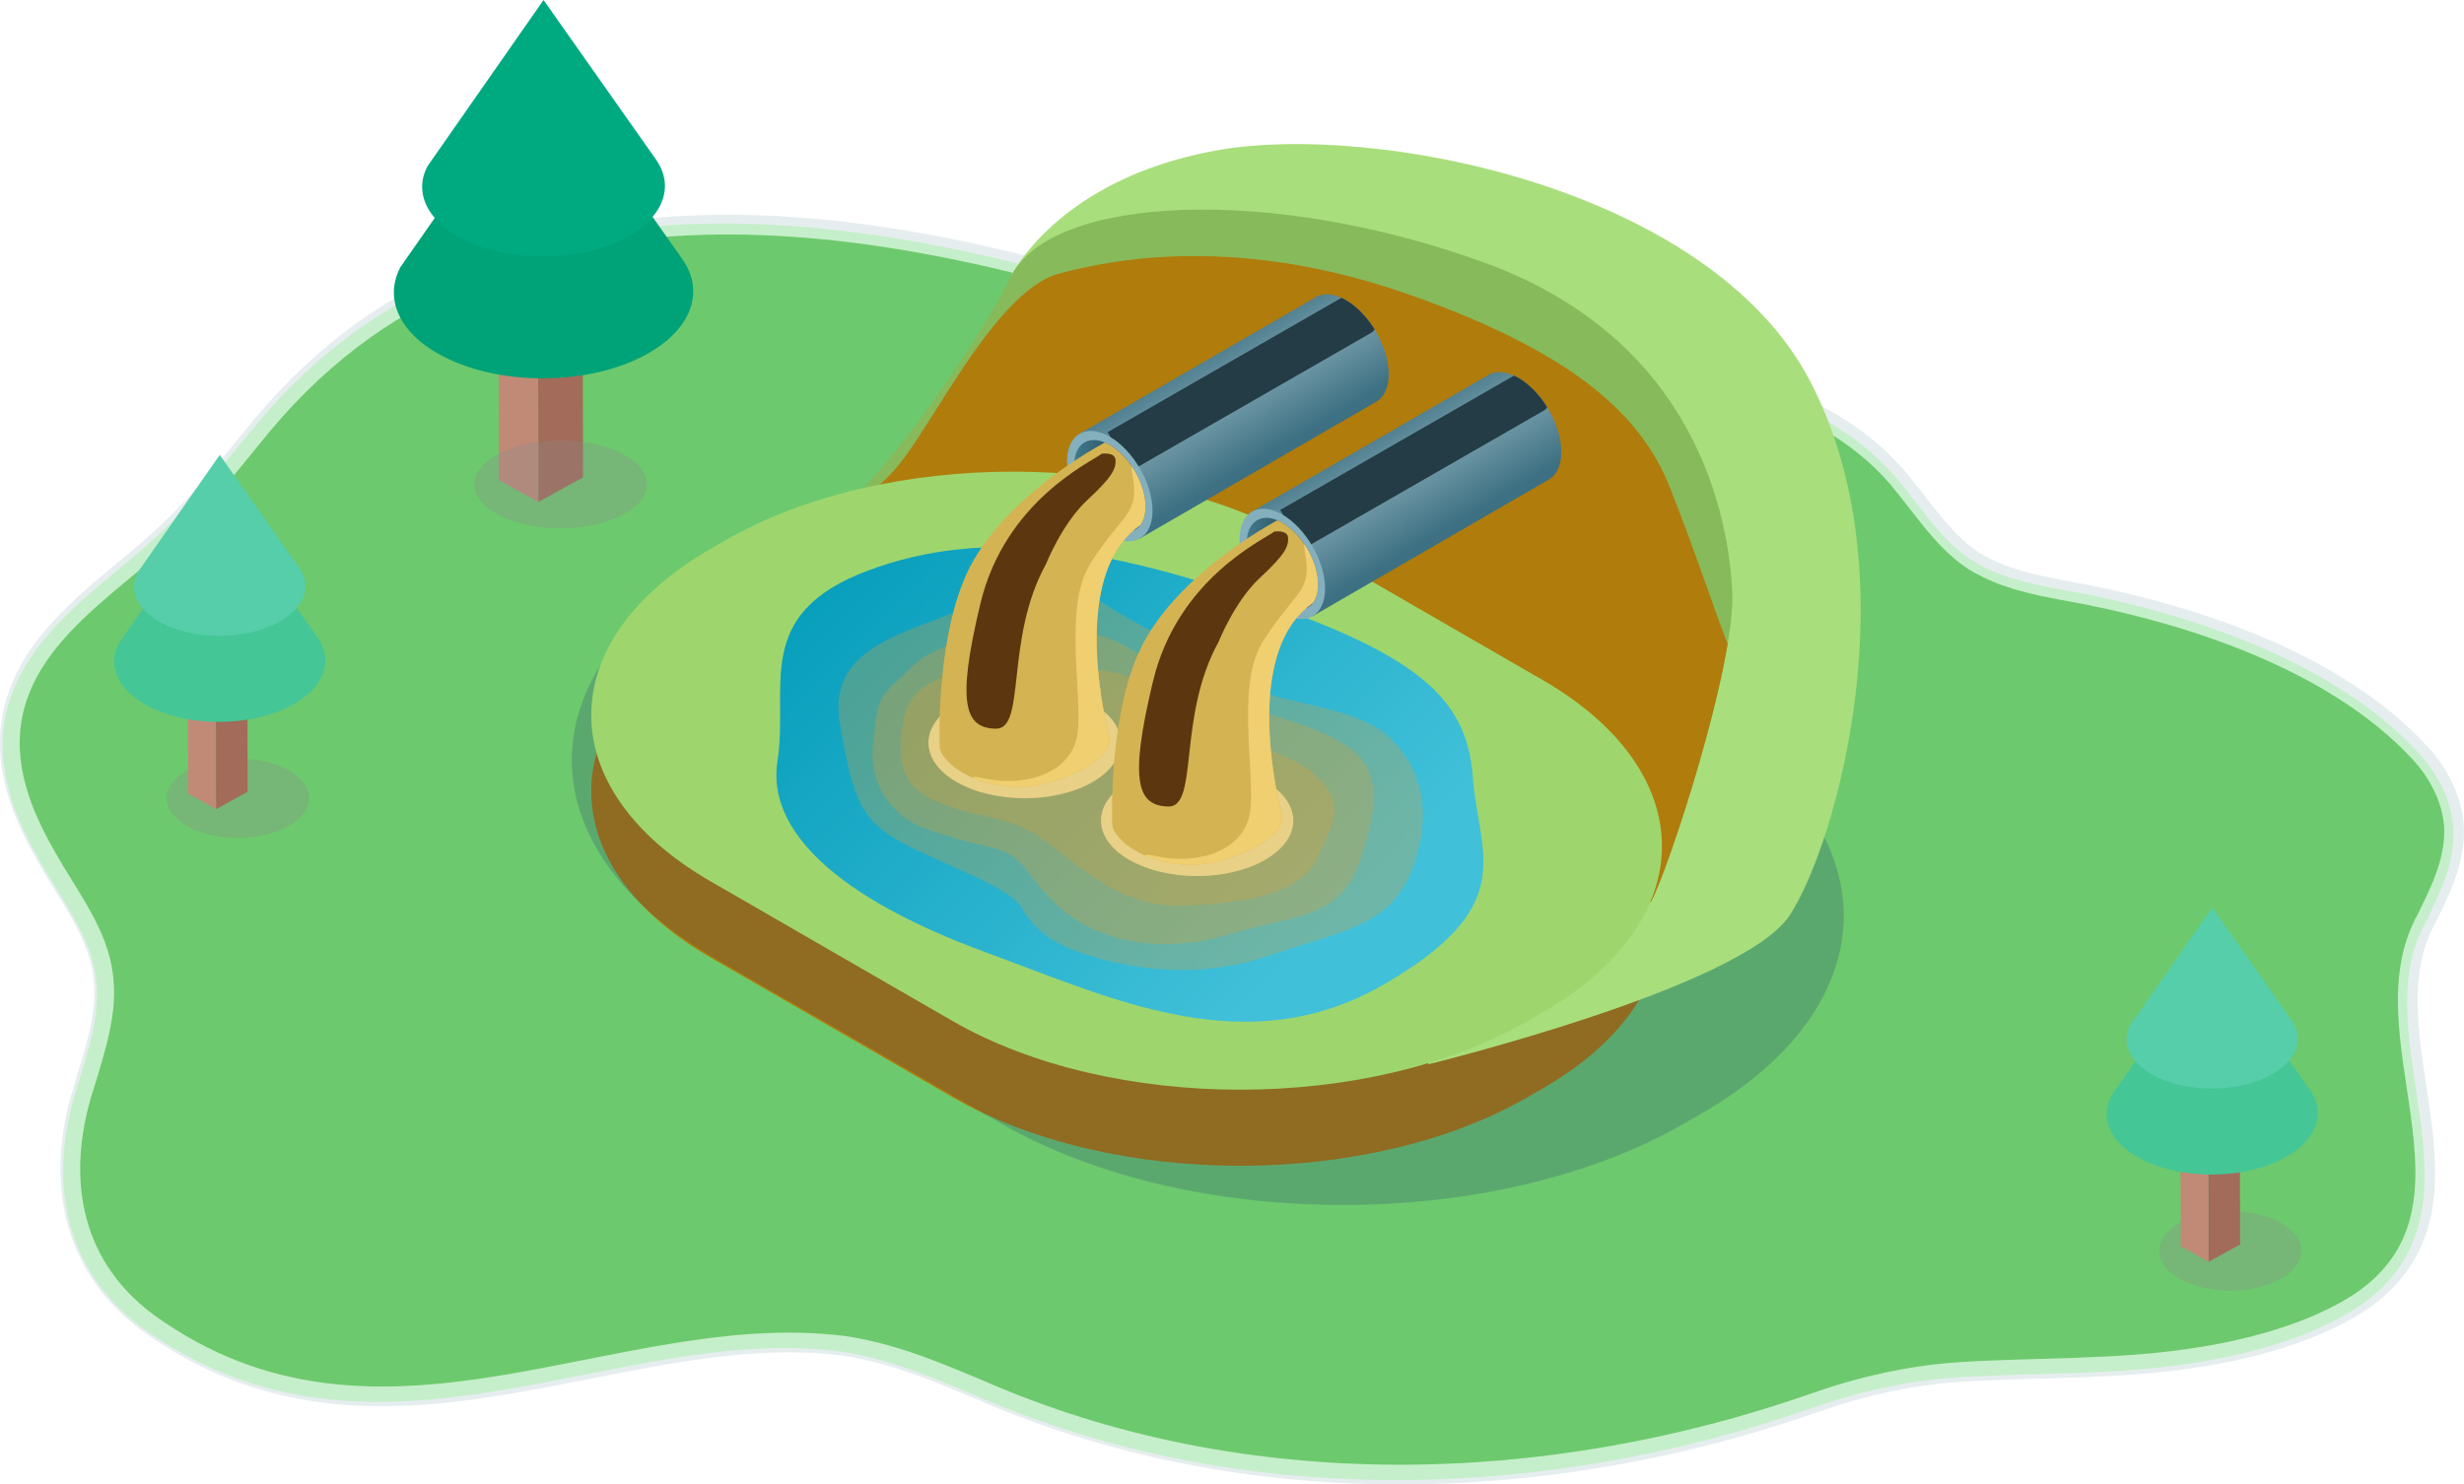 <?xml version="1.0" encoding="UTF-8"?>
<svg xmlns="http://www.w3.org/2000/svg" xmlns:xlink="http://www.w3.org/1999/xlink" viewBox="0 0 1124.198 677.405">
  <defs>
    <style>
      .cls-1 {
        stroke: #c5efca;
        stroke-width: 12px;
      }

      .cls-1, .cls-2, .cls-3 {
        fill: none;
      }

      .cls-1, .cls-3 {
        stroke-miterlimit: 10;
      }

      .cls-4 {
        fill: #6dc96d;
      }

      .cls-5 {
        clip-path: url(#clippath-4);
      }

      .cls-6 {
        fill: url(#_쥔晤牆渾_藎雪猥粧_152);
      }

      .cls-7 {
        fill: #d4b353;
      }

      .cls-8 {
        fill: #e8d087;
      }

      .cls-9 {
        fill: url(#_쥔晤牆渾_藎雪猥粧_237);
      }

      .cls-10 {
        fill: #233c45;
      }

      .cls-11 {
        clip-path: url(#clippath-1);
      }

      .cls-12 {
        fill: url(#_쥔晤牆渾_藎雪猥粧_237-3);
      }

      .cls-13 {
        isolation: isolate;
      }

      .cls-14 {
        fill: #a36b59;
      }

      .cls-15 {
        fill: #84afbd;
      }

      .cls-16 {
        fill: #5c360f;
      }

      .cls-16, .cls-17 {
        mix-blend-mode: screen;
      }

      .cls-18 {
        fill: #8b8b8b;
        opacity: .3;
      }

      .cls-18, .cls-19 {
        mix-blend-mode: multiply;
      }

      .cls-20 {
        clip-path: url(#clippath-3);
      }

      .cls-21 {
        fill: #dea033;
        opacity: .29;
      }

      .cls-3 {
        stroke: #e6edef;
        stroke-width: 18px;
      }

      .cls-22 {
        fill: #9ed66d;
      }

      .cls-23 {
        fill: #87ba5b;
      }

      .cls-24 {
        fill: #c18a76;
      }

      .cls-25 {
        fill: #00a378;
      }

      .cls-19 {
        fill: #f0cf70;
      }

      .cls-26 {
        clip-path: url(#clippath-2);
      }

      .cls-27 {
        fill: #a9de7c;
      }

      .cls-28 {
        fill: #00aa80;
      }

      .cls-29 {
        fill: url(#_쥔晤牆渾_藎雪猥粧_245-2);
      }

      .cls-30 {
        fill: url(#_쥔晤牆渾_藎雪猥粧_237-2);
      }

      .cls-31 {
        clip-path: url(#clippath);
      }

      .cls-32 {
        fill: #b07c0b;
      }

      .cls-33 {
        fill: #44c697;
      }

      .cls-34 {
        fill: #1a2b7b;
        opacity: .21;
      }

      .cls-35 {
        fill: url(#_쥔晤牆渾_藎雪猥粧_245);
      }

      .cls-36 {
        fill: #55cea9;
      }
    </style>
    <clipPath id="clippath">
      <path class="cls-2" d="M388.714,226.456c7.72-1.544,54.041-63.305,72.569-100.361s118.889-41.689,216.163-6.176c97.273,35.512,111.353,117.074,112.896,150.266,1.544,33.191-29.332,127.362-37.051,141.256-7.719,13.894-364.577-184.985-364.577-184.985Z"></path>
    </clipPath>
    <linearGradient id="_쥔晤牆渾_藎雪猥粧_152" data-name="쥔晤牆渾 藎雪猥粧 152" x1="2455.716" y1="10557.097" x2="2769.243" y2="10557.097" gradientTransform="translate(-5103.846 9665.538) rotate(-135)" gradientUnits="userSpaceOnUse">
      <stop offset=".135" stop-color="#41c0d9"></stop>
      <stop offset="1" stop-color="#089fbd"></stop>
    </linearGradient>
    <linearGradient id="_쥔晤牆渾_藎雪猥粧_237" data-name="쥔晤牆渾 藎雪猥粧 237" x1="548.139" y1="154.674" x2="583.763" y2="215.444" gradientUnits="userSpaceOnUse">
      <stop offset="0" stop-color="#3c7082"></stop>
      <stop offset=".391" stop-color="#7aa0ad"></stop>
      <stop offset=".865" stop-color="#3c7082"></stop>
    </linearGradient>
    <clipPath id="clippath-1">
      <path class="cls-9" d="M633.596,170.74c0-12.438-8.732-27.562-19.503-33.78-5.756-3.323-10.928-3.428-14.498-.91l-107.258,61.97,27.62,47.774,107.505-62.185-.009-.017c3.779-1.925,6.142-6.386,6.142-12.851Z"></path>
    </clipPath>
    <linearGradient id="_쥔晤牆渾_藎雪猥粧_245" data-name="쥔晤牆渾 藎雪猥粧 245" x1="490.063" y1="221.819" x2="522.6" y2="221.819" gradientUnits="userSpaceOnUse">
      <stop offset="0" stop-color="#41798c"></stop>
      <stop offset="1" stop-color="#1b3a45"></stop>
    </linearGradient>
    <clipPath id="clippath-2">
      <path class="cls-2" d="M506.332,203.034c-.751-.433-1.488-.795-2.211-1.099-.088.036-.173.074-.251.116,0,0-5.65,2.954-13.697,8.293-13.82,9.169-34.713,25.376-46.236,45.772-14.945,26.455-15.527,69.385-15.251,84.002.062,3.311,2.232,5.8,4.597,8.118,7.929,7.768,27.203,14.722,46.906,8.467,13.268-4.212,19.869-8.848,23.153-12.417,2.322-2.524,3.197-6.054,2.399-9.389-3.419-14.302-14.742-70.317,11.363-92.786.6-.516,1.212-1.021,1.852-1.501.426-.32.837-.638,1.238-.955,1.524-1.98,2.405-4.837,2.405-8.442,0-10.375-7.283-22.99-16.268-28.178Z"></path>
    </clipPath>
    <linearGradient id="_쥔晤牆渾_藎雪猥粧_237-2" data-name="쥔晤牆渾 藎雪猥粧 237" x1="626.872" y1="190.181" x2="662.496" y2="250.951" xlink:href="#_쥔晤牆渾_藎雪猥粧_237"></linearGradient>
    <linearGradient id="_쥔晤牆渾_藎雪猥粧_237-3" data-name="쥔晤牆渾 藎雪猥粧 237" x1="626.872" y1="190.181" x2="662.496" y2="250.951" xlink:href="#_쥔晤牆渾_藎雪猥粧_237"></linearGradient>
    <clipPath id="clippath-3">
      <path class="cls-12" d="M712.329,206.248c0-12.438-8.732-27.562-19.503-33.78-5.756-3.323-10.928-3.428-14.498-.91l-107.258,61.97,27.62,47.774,107.505-62.185-.009-.017c3.779-1.925,6.142-6.386,6.142-12.851Z"></path>
    </clipPath>
    <linearGradient id="_쥔晤牆渾_藎雪猥粧_245-2" data-name="쥔晤牆渾 藎雪猥粧 245" x1="568.796" y1="257.326" x2="601.333" y2="257.326" xlink:href="#_쥔晤牆渾_藎雪猥粧_245"></linearGradient>
    <clipPath id="clippath-4">
      <path class="cls-2" d="M585.065,238.541c-.751-.433-1.488-.795-2.212-1.099-.088.036-.173.074-.251.116,0,0-5.65,2.954-13.697,8.293-13.82,9.169-34.713,25.376-46.236,45.772-14.945,26.455-15.527,69.385-15.251,84.002.062,3.311,2.232,5.8,4.597,8.118,7.929,7.768,27.203,14.722,46.906,8.467,13.268-4.212,19.869-8.848,23.153-12.417,2.321-2.524,3.197-6.054,2.399-9.389-3.419-14.302-14.742-70.317,11.363-92.786.6-.516,1.212-1.021,1.852-1.501.426-.32.837-.638,1.238-.955,1.524-1.98,2.405-4.837,2.405-8.442,0-10.375-7.283-22.99-16.268-28.178Z"></path>
    </clipPath>
  </defs>
  <g class="cls-13">
    <g id="_레이어_1" data-name="레이어 1">
      <path class="cls-3" d="M792.663,179.849c25.948,7.177,51.943,20.152,70.148,41.579,13.115,15.856,23.665,33.4,41.683,41.804,5.818,2.93,12.314,5.176,19.296,6.975,4.871,1.26,9.958,2.31,15.102,3.308,59.924,10.375,124.504,32.765,161.652,72.822,9.099,9.605,16.124,23.752,14.389,37.69-.645,6.806-2.859,13.549-5.672,20.068-1.874,4.363-3.999,8.63-5.983,12.788-31.29,55.678,32.229,132.98-29.47,173.911-20.828,13.484-49.661,21.027-74.423,24.597-34.065,5.188-70.175,4.026-104.798,6.172-23.991,1.517-47.286,6.885-69.447,14.781-119.661,41.605-257.496,46.054-376.979-6.511-7.704-3.217-15.385-6.436-23.08-9.337-13.178-5-26.413-8.92-39.789-10.839-104.57-13.067-211.935,64.9-315.225-9.667-35.268-26.24-39.829-66.049-26.797-104.798,4.777-15.998,10.45-32.913,8.316-49.906-2.194-21.145-16.818-39.05-26.783-57.01-7.075-12.32-13.023-25.422-15.095-39.511-7.17-49.778,41.701-75.196,70.691-103.432,6.872-6.521,13.492-13.484,19.747-20.701,8.002-9.203,15.604-18.967,23.36-28.229,13.623-16.344,29.084-30.73,45.665-42.536,120.444-84.742,288.835-38.03,420.494,10.949,12.081,4.365,24.488,8.365,36.85,10.699,7.165,1.371,14.362,2.23,21.61,2.565,19.797.931,39.737-2.206,59.618-3.62,28.601-2.307,56.269-2.444,84.737,5.339l.182.05Z"></path>
      <path class="cls-1" d="M790.886,180.849c25.948,7.177,51.943,20.152,70.148,41.579,13.115,15.856,23.665,33.4,41.683,41.804,5.818,2.93,12.314,5.176,19.296,6.975,4.871,1.26,9.958,2.31,15.102,3.308,59.924,10.375,124.504,32.765,161.652,72.822,9.099,9.605,16.124,23.752,14.389,37.69-.645,6.806-2.859,13.549-5.672,20.068-1.874,4.363-3.999,8.63-5.983,12.788-31.29,55.678,32.229,132.98-29.47,173.911-20.828,13.484-49.661,21.027-74.423,24.597-34.065,5.188-70.175,4.026-104.798,6.172-23.991,1.517-47.286,6.885-69.447,14.781-119.661,41.605-257.496,46.054-376.979-6.511-7.704-3.217-15.385-6.436-23.08-9.337-13.178-5-26.413-8.92-39.789-10.839-104.57-13.067-211.935,64.9-315.225-9.667-35.268-26.24-39.829-66.049-26.797-104.798,4.777-15.998,10.45-32.913,8.316-49.906-2.194-21.145-16.818-39.05-26.783-57.01-7.075-12.32-13.023-25.422-15.095-39.511-7.17-49.778,41.701-75.196,70.691-103.432,6.872-6.521,13.492-13.484,19.747-20.701,8.002-9.203,15.604-18.967,23.36-28.229,13.623-16.344,29.084-30.73,45.665-42.536,120.444-84.742,288.835-38.03,420.494,10.949,12.081,4.365,24.488,8.365,36.85,10.699,7.165,1.371,14.362,2.23,21.61,2.565,19.797.931,39.737-2.206,59.618-3.62,28.601-2.307,56.269-2.444,84.737,5.339l.182.05Z"></path>
      <path class="cls-4" d="M792.663,179.849c25.948,7.177,51.943,20.152,70.148,41.579,13.115,15.856,23.665,33.4,41.683,41.804,5.818,2.93,12.314,5.176,19.296,6.975,4.871,1.26,9.958,2.31,15.102,3.308,59.924,10.375,124.504,32.765,161.652,72.822,9.099,9.605,16.124,23.752,14.389,37.69-.645,6.806-2.859,13.549-5.672,20.068-1.874,4.363-3.999,8.63-5.983,12.788-31.29,55.678,32.229,132.98-29.47,173.911-20.828,13.484-49.661,21.027-74.423,24.597-34.065,5.188-70.175,4.026-104.798,6.172-23.991,1.517-47.286,6.885-69.447,14.781-119.661,41.605-257.496,46.054-376.979-6.511-7.704-3.217-15.385-6.436-23.08-9.337-13.178-5-26.413-8.92-39.789-10.839-104.57-13.067-211.935,64.9-315.225-9.667-35.268-26.24-39.829-66.049-26.797-104.798,4.777-15.998,10.45-32.913,8.316-49.906-2.194-21.145-16.818-39.05-26.783-57.01-7.075-12.32-13.023-25.422-15.095-39.511-7.17-49.778,41.701-75.196,70.691-103.432,6.872-6.521,13.492-13.484,19.747-20.701,8.002-9.203,15.604-18.967,23.36-28.229,13.623-16.344,29.084-30.73,45.665-42.536,120.444-84.742,288.835-38.03,420.494,10.949,12.081,4.365,24.488,8.365,36.85,10.699,7.165,1.371,14.362,2.23,21.61,2.565,19.797.931,39.737-2.206,59.618-3.62,28.601-2.307,56.269-2.444,84.737,5.339l.182.05Z"></path>
      <g>
        <polygon class="cls-24" points="245.471 134.654 227.42 124.622 227.605 219.037 245.652 229.072 245.471 134.654"></polygon>
        <polygon class="cls-14" points="245.471 134.654 245.652 229.072 266.007 217.843 265.821 123.422 245.471 134.654"></polygon>
      </g>
      <path class="cls-18" d="M295.146,221.038c0,11.068-17.636,20.042-39.389,20.042s-39.38-8.974-39.38-20.042,17.639-20.047,39.38-20.047,39.389,8.977,39.389,20.047Z"></path>
      <path class="cls-25" d="M182.739,121.826v-.003L247.997,28.378l63.041,89.476c3.496,4.835,5.245,9.999,5.24,15.168v.183c0,.104-.017.23-.017.35l.017.065h-.019c-.276,9.922-6.979,19.809-20.126,27.413-26.752,15.447-70.008,15.518-96.588.167-13.186-7.602-19.771-17.57-19.839-27.58v-.481c.068-3.813,1.069-7.626,3.034-11.314Z"></path>
      <path class="cls-28" d="M195.075,75.809h0L247.997,0l51.142,72.578c2.826,3.92,4.261,8.107,4.245,12.3v.153c0,.085-.016.194-.016.284l.016.065h-.016c-.221,8.036-5.658,16.073-16.321,22.234-21.709,12.522-56.784,12.59-78.359.139-10.69-6.189-16.037-14.269-16.078-22.373v-.407c.041-3.092.872-6.177,2.465-9.165Z"></path>
      <path class="cls-18" d="M1050.029,570.809c0,10.024-14.523,18.139-32.449,18.139s-32.446-8.115-32.446-18.139,14.523-18.128,32.446-18.128,32.449,8.113,32.449,18.128Z"></path>
      <g>
        <polygon class="cls-24" points="1007.541 509.19 994.806 502.107 994.937 568.74 1007.672 575.828 1007.541 509.19"></polygon>
        <polygon class="cls-14" points="1007.541 509.19 1007.672 575.828 1022.036 567.892 1021.9 501.26 1007.541 509.19"></polygon>
      </g>
      <path class="cls-33" d="M963.268,500.139h0l46.064-65.966,44.492,63.153c2.466,3.42,3.701,7.058,3.69,10.71v.123c0,.071-.006.172-.006.243l.006.055h-.011c-.192,7-4.906,13.99-14.206,19.336-18.888,10.906-49.404,10.977-68.166.139-9.31-5.371-13.96-12.41-13.995-19.476v-.347c.036-2.695.752-5.374,2.132-7.97Z"></path>
      <path class="cls-36" d="M971.974,467.65h0l37.358-53.496,36.087,51.227c1.987,2.766,3.001,5.716,3.001,8.684v.106c0,.063-.014.126-.014.197l.014.033h-.014c-.161,5.685-3.994,11.36-11.519,15.695-15.318,8.856-40.08,8.886-55.3.115-7.55-4.363-11.316-10.073-11.352-15.81v-.273c.035-2.181.623-4.36,1.738-6.478Z"></path>
      <path class="cls-18" d="M140.96,364.237c0,10.024-14.523,18.139-32.449,18.139s-32.446-8.115-32.446-18.139,14.523-18.128,32.446-18.128,32.449,8.113,32.449,18.128Z"></path>
      <g>
        <polygon class="cls-24" points="98.472 302.617 85.737 295.535 85.868 362.167 98.603 369.255 98.472 302.617"></polygon>
        <polygon class="cls-14" points="98.472 302.617 98.603 369.255 112.967 361.32 112.831 294.688 98.472 302.617"></polygon>
      </g>
      <path class="cls-33" d="M54.199,293.567h0l46.064-65.966,44.492,63.153c2.466,3.42,3.701,7.058,3.69,10.71v.123c0,.071-.006.172-.006.243l.006.055h-.011c-.192,7-4.906,13.99-14.206,19.336-18.888,10.906-49.404,10.977-68.166.139-9.31-5.371-13.96-12.41-13.995-19.476v-.347c.036-2.695.752-5.374,2.132-7.97Z"></path>
      <path class="cls-36" d="M62.904,261.077h0l37.358-53.496,36.087,51.227c1.987,2.766,3.001,5.716,3.001,8.684v.106c0,.063-.014.126-.014.197l.014.033h-.014c-.161,5.685-3.994,11.36-11.519,15.695-15.318,8.856-40.08,8.886-55.3.115-7.55-4.363-11.316-10.073-11.352-15.81v-.273c.035-2.181.623-4.36,1.738-6.478Z"></path>
      <g>
        <path class="cls-32" d="M593.551,281.378l110.295,63.681c72.543,41.884,72.543,109.792,0,151.676l-6.685,3.859c-72.543,41.884-190.159,41.884-262.703,0l-110.295-63.681c-72.543-41.884-72.543-109.792,0-151.676l6.685-3.859c72.543-41.884,190.159-41.884,262.703,0Z"></path>
        <path class="cls-34" d="M645.548,252.162l131.03,75.652c86.181,49.758,86.181,130.432,0,180.189l-7.941,4.585c-86.181,49.758-225.908,49.758-312.089,0l-131.03-75.652c-86.181-49.758-86.181-130.432,0-180.189l7.941-4.585c86.181-49.758,225.908-49.758,312.089,0Z"></path>
        <path class="cls-27" d="M461.283,126.095s20.74-43.912,92.787-57.293c72.047-13.38,225.404,16.468,271.72,104.983,46.316,88.515,12.351,210.995-9.263,243.931-21.614,32.936-164.679,67.93-164.679,67.93L461.283,126.095Z"></path>
        <path class="cls-23" d="M388.714,226.456c7.72-1.544,54.041-63.305,72.569-100.361s118.889-41.689,216.163-6.176c97.273,35.512,111.353,117.074,112.896,150.266,1.544,33.191-29.332,127.362-37.051,141.256-7.719,13.894-364.577-184.985-364.577-184.985Z"></path>
        <g>
          <g class="cls-31">
            <path class="cls-32" d="M383.216,230.908s13.895-1.029,29.848-22.643c15.953-21.614,43.228-76.164,69.989-83.369,26.76-7.205,83.369-17.497,160.562,9.778,77.193,27.275,106.012,56.608,118.363,88,12.351,31.392,19.041,52.491,25.216,68.445,6.175,15.953,18.012,73.591,11.322,93.147-6.69,19.556-95.205,44.772-95.205,44.772l-320.094-198.129Z"></path>
          </g>
          <path class="cls-22" d="M593.551,246.643l110.295,63.681c72.543,41.884,72.543,109.792,0,151.676l-6.685,3.859c-72.543,41.884-190.159,41.884-262.703,0l-110.295-63.681c-72.543-41.884-72.543-109.792,0-151.676l6.685-3.859c72.543-41.884,190.159-41.884,262.703,0Z"></path>
          <path class="cls-6" d="M450.011,434.686c57.439,21.046,118.627,50.791,181.273,14.622,62.646-36.17,43.278-59.423,40.653-95.041-2.666-36.17-25.991-55.793-100.633-81.189-66.017-22.461-121.959-32.707-175.275-12.698-53.316,20.009-35.988,53.1-41.32,86.961-4.887,31.037,25.991,61.95,95.302,87.346Z"></path>
        </g>
        <g>
          <path class="cls-21" d="M465.812,413.856c8.132,13.435,17.754,18.784,38.082,24.187,20.328,5.403,47.86,7.719,76.421-2.316s53.521-12.608,63.298-37.31c9.778-24.702,6.69-46.316-9.778-62.012-16.468-15.696-55.836-14.924-71.275-26.76-15.439-11.836-41.942-22.901-57.638-33.45-15.696-10.55-46.831-5.918-71.018,3.86-24.187,9.778-56.351,16.982-50.69,50.176,5.661,33.193,9.263,43.228,25.988,53.006s50.69,20.842,56.608,30.62Z"></path>
          <path class="cls-21" d="M445.999,385.294c23.165,4.633,17.24,9.006,35.252,26.76,18.012,17.754,48.374,23.673,79.252,14.409,30.877-9.263,50.948-6.69,60.211-34.48,9.263-27.79,10.292-44.515-14.152-56.094-24.445-11.579-48.632-12.865-70.76-26.76-22.129-13.895-26.76-19.556-42.971-20.07-16.211-.515-58.924-1.801-75.907,14.409-16.983,16.211-15.953,12.866-18.526,35.252-2.573,22.386,11.836,34.994,23.158,39.111,11.322,4.117,23.158,7.205,24.445,7.462Z"></path>
          <path class="cls-21" d="M422.327,363.166c18.708,10.618,35.766,7.462,52.749,19.298,16.983,11.836,35.252,32.164,65.614,30.877,30.363-1.287,53.263-6.175,60.468-22.129,7.205-15.953,12.866-24.187-.257-36.795-13.123-12.608-38.082-14.667-53.263-24.445-15.181-9.778-20.07-23.415-60.468-25.731-40.398-2.316-70.503,2.316-74.62,22.901-4.117,20.585.257,30.62,9.778,36.023Z"></path>
        </g>
        <g>
          <g>
            <g>
              <path class="cls-9" d="M633.596,170.74c0-12.438-8.732-27.562-19.503-33.78-5.756-3.323-10.928-3.428-14.498-.91l-107.258,61.97,27.62,47.774,107.505-62.185-.009-.017c3.779-1.925,6.142-6.386,6.142-12.851Z"></path>
              <g class="cls-11">
                <g class="cls-17">
                  <path class="cls-10" d="M627.883,147.069c0-4.649-3.264-10.301-7.29-12.626-2.151-1.242-4.084-1.281-5.419-.34l-109.808,63.106,10.323,17.856,109.901-63.186-.004-.006c1.412-.72,2.296-2.387,2.296-4.803Z"></path>
                </g>
              </g>
            </g>
            <path class="cls-15" d="M525.835,233.079c0,12.438-8.732,17.479-19.504,11.26-10.771-6.219-19.503-21.343-19.503-33.78,0-12.438,8.732-17.479,19.504-11.26,10.771,6.219,19.503,21.343,19.503,33.78Z"></path>
            <path class="cls-35" d="M522.6,231.211c0,10.375-7.284,14.58-16.269,9.393-8.985-5.187-16.268-17.803-16.268-28.177s7.284-14.58,16.269-9.393,16.268,17.803,16.268,28.177Z"></path>
          </g>
          <path class="cls-8" d="M498.503,321.045c17.136,9.894,17.136,25.934,0,35.828-17.136,9.894-44.918,9.894-62.054,0-17.136-9.894-17.136-25.934,0-35.828,17.136-9.894,44.918-9.894,62.054,0Z"></path>
          <path class="cls-7" d="M506.332,203.034c-.751-.433-1.488-.795-2.211-1.099-.088.036-.173.074-.251.116,0,0-5.65,2.954-13.697,8.293-13.82,9.169-34.713,25.376-46.236,45.772-14.945,26.455-15.527,69.385-15.251,84.002.062,3.311,2.232,5.8,4.597,8.118,7.929,7.768,27.203,14.722,46.906,8.467,13.268-4.212,19.869-8.848,23.153-12.417,2.322-2.524,3.197-6.054,2.399-9.389-3.419-14.302-14.742-70.317,11.363-92.786.6-.516,1.212-1.021,1.852-1.501.426-.32.837-.638,1.238-.955,1.524-1.98,2.405-4.837,2.405-8.442,0-10.375-7.283-22.99-16.268-28.178Z"></path>
          <g class="cls-26">
            <path class="cls-19" d="M516.652,216.579c3.493,18.581-4.331,17.044-19.279,40.793-13.187,20.951-1.956,65.66-6.426,80.748-4.471,15.088-23.749,21.514-43.587,16.764-19.838-4.75,29.896,45.823,70.41,12.014,40.514-33.808,44.426-110.645,36.323-128.247-8.103-17.603-41.625-44.336-37.44-22.073Z"></path>
          </g>
          <path class="cls-16" d="M502.681,207.079c-5.309,3.912-44.146,21.794-55.322,68.175-11.176,46.381-6.985,56.999,6.985,57.278,13.97.279,3.953-40.879,22.911-75.16,0,0,7.265-18.441,18.86-29.198,11.595-10.757,12.992-14.25,12.853-18.161-.14-3.912-6.287-2.934-6.287-2.934Z"></path>
        </g>
        <g>
          <g>
            <g>
              <path class="cls-30" d="M712.329,206.248c0-12.438-8.732-27.562-19.503-33.78-5.756-3.323-10.928-3.428-14.498-.91l-107.258,61.97,27.62,47.774,107.505-62.185-.009-.017c3.779-1.925,6.142-6.386,6.142-12.851Z"></path>
              <g class="cls-20">
                <g class="cls-17">
                  <path class="cls-10" d="M706.616,182.576c0-4.649-3.264-10.301-7.29-12.626-2.151-1.242-4.084-1.281-5.419-.34l-109.808,63.106,10.323,17.856,109.901-63.186-.004-.006c1.412-.72,2.296-2.387,2.296-4.803Z"></path>
                </g>
              </g>
            </g>
            <path class="cls-15" d="M604.568,268.586c0,12.438-8.732,17.479-19.504,11.26-10.771-6.219-19.503-21.343-19.503-33.78,0-12.438,8.732-17.479,19.504-11.26,10.771,6.219,19.503,21.343,19.503,33.78Z"></path>
            <path class="cls-29" d="M601.333,266.718c0,10.375-7.284,14.58-16.269,9.393-8.985-5.187-16.268-17.803-16.268-28.177,0-10.375,7.284-14.58,16.269-9.393,8.985,5.187,16.268,17.803,16.268,28.177Z"></path>
          </g>
          <path class="cls-8" d="M577.236,356.552c17.136,9.894,17.136,25.934,0,35.828-17.136,9.894-44.918,9.894-62.054,0-17.136-9.894-17.136-25.934,0-35.828,17.136-9.894,44.918-9.894,62.054,0Z"></path>
          <path class="cls-7" d="M585.065,238.541c-.751-.433-1.488-.795-2.212-1.099-.088.036-.173.074-.251.116,0,0-5.65,2.954-13.697,8.293-13.82,9.169-34.713,25.376-46.236,45.772-14.945,26.455-15.527,69.385-15.251,84.002.062,3.311,2.232,5.8,4.597,8.118,7.929,7.768,27.203,14.722,46.906,8.467,13.268-4.212,19.869-8.848,23.153-12.417,2.321-2.524,3.197-6.054,2.399-9.389-3.419-14.302-14.742-70.317,11.363-92.786.6-.516,1.212-1.021,1.852-1.501.426-.32.837-.638,1.238-.955,1.524-1.98,2.405-4.837,2.405-8.442,0-10.375-7.283-22.99-16.268-28.178Z"></path>
          <g class="cls-5">
            <path class="cls-19" d="M595.385,252.086c3.493,18.581-4.331,17.044-19.279,40.793-13.187,20.951-1.956,65.66-6.426,80.748-4.471,15.088-23.749,21.514-43.587,16.764-19.838-4.75,29.896,45.823,70.41,12.014,40.514-33.808,44.426-110.645,36.323-128.247-8.103-17.603-41.625-44.336-37.44-22.073Z"></path>
          </g>
          <path class="cls-16" d="M581.415,242.587c-5.309,3.912-44.146,21.794-55.322,68.175-11.176,46.381-6.985,56.999,6.985,57.278,13.97.279,3.953-40.879,22.911-75.16,0,0,7.265-18.441,18.86-29.198,11.595-10.757,12.992-14.25,12.853-18.161-.14-3.912-6.287-2.934-6.287-2.934Z"></path>
        </g>
      </g>
    </g>
  </g>
</svg>
